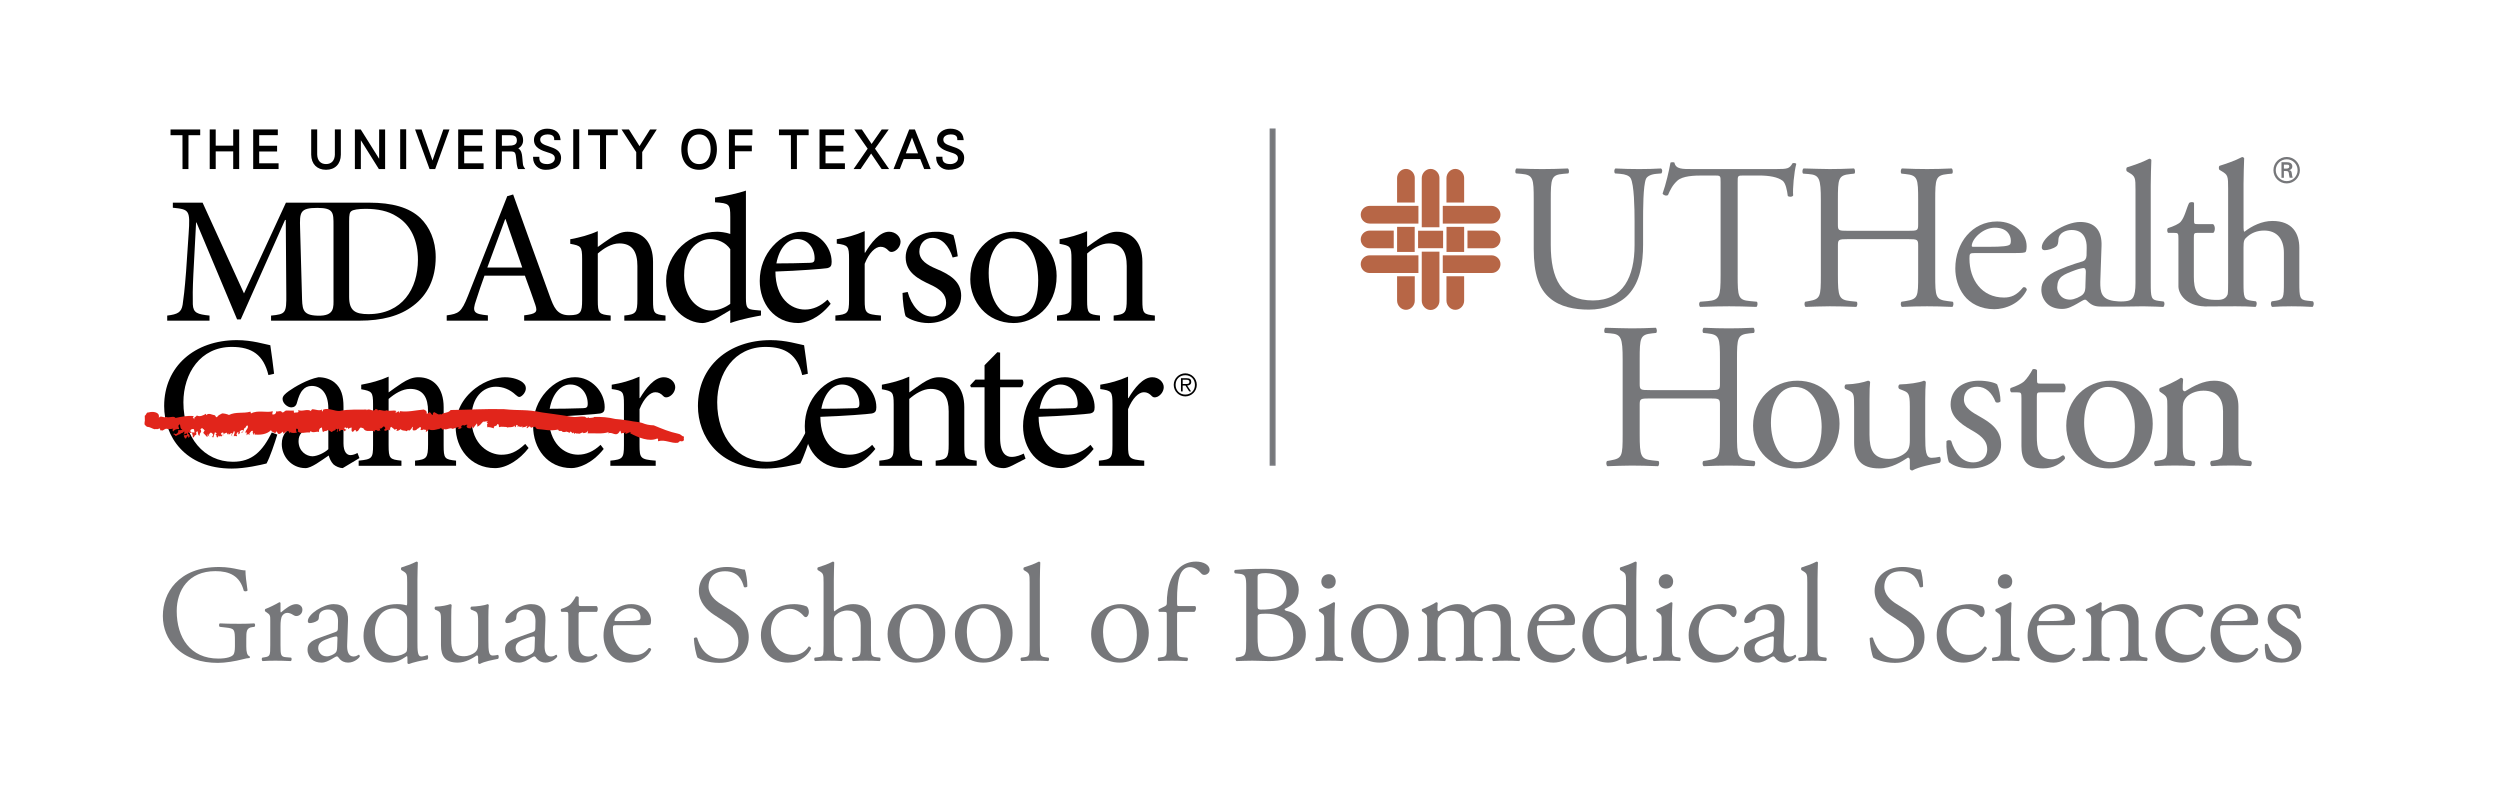 <?xml version="1.0" encoding="UTF-8"?><svg id="Logos" xmlns="http://www.w3.org/2000/svg" viewBox="0 0 1443.15 467.94"><defs><style>.cls-1,.cls-2{fill:#76777a;}.cls-2{stroke:#7a7c81;stroke-miterlimit:10;}.cls-3{fill:#b76646;}.cls-4{fill:#e1251b;}</style></defs><g><path class="cls-1" d="M142.17,373.22c0,3.2,.48,5.12,1.92,5.68,.24,.24,.24,.72-.08,.96-.96,0-2.4,.32-3.92,.72-4.24,1.12-10,2.08-14.32,2.08-9.52,0-18.24-2.64-24.4-8.88-4.8-4.8-7.36-11.12-7.36-18.16s2.24-13.68,7.2-18.96c5.36-5.6,13.28-9.36,25.36-9.36,4.56,0,8.8,.88,10.16,1.2,1.52,.32,4,.88,4.96,.72,0,2.64,.48,6.8,1.2,11.6-.24,.64-1.68,.72-2.16,.24-2.24-8.64-8.24-11.36-16.4-11.36-15.52,0-22.32,11.04-22.32,23.04,0,15.36,7.92,27.43,24,27.43,4.96,0,7.92-1.04,8.8-2.4,.4-.56,.8-2,.8-4.56v-3.2c0-6.72-.24-7.2-5.2-7.76l-3.52-.4c-.64-.32-.56-1.76,0-2,2.32,.16,6.72,.24,11.44,.24,3.12,0,5.84-.08,8.48-.24,.56,.32,.64,1.52,.08,2l-1.28,.16c-3.36,.4-3.44,2.64-3.44,6.72v4.48Z"/><path class="cls-1" d="M156.01,358.42c0-3.12,0-3.52-2.16-4.96l-.72-.48c-.32-.32-.32-1.2,.08-1.44,1.84-.64,6.08-2.72,8.08-3.92,.4,.08,.64,.24,.64,.56v4.64c0,.4,.08,.64,.24,.72,2.8-2.32,5.84-4.8,8.8-4.8,2,0,3.6,1.28,3.6,3.2,0,2.64-2.16,3.68-3.44,3.68-.8,0-1.2-.24-1.76-.56-1.2-.8-2.4-1.28-3.52-1.28-1.28,0-2.24,.72-2.88,1.6-.8,1.12-1.04,3.44-1.04,6.16v10.88c0,5.76,.16,6.72,3.2,6.96l2.88,.24c.56,.4,.4,1.76-.16,2-3.76-.16-6.08-.24-8.88-.24s-5.28,.08-7.36,.24c-.56-.24-.72-1.6-.16-2l1.52-.24c2.96-.48,3.04-1.2,3.04-6.96v-14Z"/><path class="cls-1" d="M193.69,364.82c1.2-.4,1.36-1.12,1.36-2.32l.08-3.68c.08-2.96-.88-6.96-5.84-6.96-2.24,0-4.96,1.12-5.12,3.6-.08,1.28-.16,2.24-.8,2.72-1.2,.96-3.36,1.52-4.56,1.52-.72,0-1.12-.4-1.12-1.12,0-4.16,9.04-9.84,14.88-9.84s8.56,3.36,8.32,9.36l-.48,13.92c-.16,3.68,.56,6.96,3.68,6.96,.8,0,1.52-.24,2-.48,.4-.24,.8-.56,1.04-.56,.32,0,.56,.48,.56,1.04,0,.4-2.8,3.52-6.72,3.52-1.92,0-3.84-.72-5.2-2.48-.32-.48-.8-1.12-1.28-1.12-.56,0-1.52,.72-3.12,1.6-1.76,.96-3.52,2-5.76,2s-4.24-.64-5.6-1.84c-1.52-1.36-2.48-3.36-2.48-5.6,0-3.12,1.52-4.96,6.64-6.8l9.52-3.44Zm-4.96,14.08c1.6,0,4.08-1.2,4.88-2,.96-.96,.96-2.08,1.04-3.76l.16-4.72c0-.88-.32-1.04-.8-1.04s-1.84,.32-3.28,.8c-4.72,1.6-7.04,2.8-7.04,5.92,0,1.36,.96,4.8,5.04,4.8Z"/><path class="cls-1" d="M240.96,369.7c0,6.32,.08,9.28,2.32,9.28,.88,0,2.24-.4,3.44-.8,.56,.16,.64,2.16-.08,2.56-3.36,.48-8.32,1.68-10.56,2.56-.48,0-.88-.24-.88-.64v-1.36c0-1.2,0-2.16-.16-2.48h-.32c-3.52,2.4-6.24,3.68-10.08,3.68-8.88,0-14.8-6.96-14.8-15.36,0-11.2,8.48-18.4,19.36-18.4,2.72,0,4.48,.4,5.36,.72,.4,0,.48-.48,.48-1.12v-12.08c0-4.72-.08-5.2-2.48-6.64l-.8-.48c-.4-.24-.4-1.36,0-1.6,2-.64,5.76-1.84,8.64-3.36,.32,0,.64,.16,.8,.48-.08,2.4-.24,6.4-.24,9.92v35.11Zm-5.92-12c0-1.6-.32-2.32-.88-3.12-1.2-1.68-3.6-3.36-6.72-3.36-7.28,0-11.04,6.32-11.04,13.28s4.08,14.16,11.92,14.16c2.16,0,4.88-.96,6.16-2.24,.48-.48,.56-1.68,.56-2.96v-15.76Z"/><path class="cls-1" d="M260.48,369.62c0,5.52,1.36,9.2,7.44,9.2,2.16,0,4.72-.88,6.48-2.4,1.04-.96,1.6-2.16,1.6-4.64v-13.12c0-5.2-.56-5.36-2.96-6.32l-1.04-.4c-.56-.32-.56-1.44,.08-1.76,3.2-.08,7.6-.64,9.36-1.44,.4,.08,.64,.24,.72,.56-.16,1.52-.24,4-.24,6.96v13.44c0,6.32,.24,8.72,2.48,8.72,.96,0,2-.16,3.12-.4,.48,.4,.56,2-.08,2.32-3.12,.64-7.76,1.44-10.48,2.96-.4,0-.8-.24-.96-.56v-3.28c0-.72-.24-1.12-.72-1.12-2.4,1.52-6.32,4.16-11.04,4.16-7.04,0-9.68-3.52-9.68-10v-13.36c0-5.04,0-5.76-2.4-6.8l-.96-.4c-.48-.4-.4-1.52,.16-1.76,3.68-.08,6.8-.8,8.56-1.44,.48,.08,.72,.24,.8,.56-.16,1.36-.24,3.04-.24,6.96v13.36Z"/><path class="cls-1" d="M307.67,364.82c1.2-.4,1.36-1.12,1.36-2.32l.08-3.68c.08-2.96-.88-6.96-5.84-6.96-2.24,0-4.96,1.12-5.12,3.6-.08,1.28-.16,2.24-.8,2.72-1.2,.96-3.36,1.52-4.56,1.52-.72,0-1.12-.4-1.12-1.12,0-4.16,9.04-9.84,14.88-9.84s8.56,3.36,8.32,9.36l-.48,13.92c-.16,3.68,.56,6.96,3.68,6.96,.8,0,1.52-.24,2-.48,.4-.24,.8-.56,1.04-.56,.32,0,.56,.48,.56,1.04,0,.4-2.8,3.52-6.72,3.52-1.92,0-3.84-.72-5.2-2.48-.32-.48-.8-1.12-1.28-1.12-.56,0-1.52,.72-3.12,1.6-1.76,.96-3.52,2-5.76,2s-4.24-.64-5.6-1.84c-1.52-1.36-2.48-3.36-2.48-5.6,0-3.12,1.52-4.96,6.64-6.8l9.52-3.44Zm-4.96,14.08c1.6,0,4.08-1.2,4.88-2,.96-.96,.96-2.08,1.04-3.76l.16-4.72c0-.88-.32-1.04-.8-1.04s-1.84,.32-3.28,.8c-4.72,1.6-7.04,2.8-7.04,5.92,0,1.36,.96,4.8,5.04,4.8Z"/><path class="cls-1" d="M335.43,353.22c-1.36,0-1.44,.24-1.44,1.92v14.96c0,4.64,.56,8.88,5.84,8.88,.8,0,1.52-.16,2.16-.4,.72-.24,1.76-1.12,2-1.12,.64,0,.96,.88,.8,1.36-1.44,1.68-4.32,3.68-8.4,3.68-6.88,0-8.32-3.84-8.32-8.64v-18.32c0-2.16-.08-2.32-1.68-2.32h-2.24c-.48-.32-.56-1.2-.24-1.68,2.32-.72,4.32-1.76,5.12-2.48,1.04-.96,2.56-3.12,3.36-4.72,.4-.16,1.36-.16,1.68,.4v3.6c0,1.44,.08,1.52,1.44,1.52h8.88c.96,.72,.8,2.88,.08,3.36h-9.04Z"/><path class="cls-1" d="M355.99,360.9c-2.08,0-2.16,.16-2.16,2.16,0,8.08,4.72,14.96,13.28,14.96,2.64,0,4.88-.8,7.36-3.92,.8-.24,1.36,.24,1.44,.96-2.64,5.44-8.4,7.44-12.56,7.44-5.2,0-9.28-2.24-11.6-5.28-2.4-3.12-3.36-6.88-3.36-10.4,0-9.84,6.48-18.08,16.08-18.08,6.88,0,11.36,4.72,11.36,9.52,0,1.12-.16,1.76-.32,2.08-.24,.48-1.36,.56-4.72,.56h-14.8Zm4.96-2.4c5.92,0,7.68-.32,8.32-.8,.24-.16,.48-.48,.48-1.52,0-2.24-1.52-5.04-6.16-5.04s-8.8,4.32-8.88,6.96c0,.16,0,.4,.56,.4h5.68Z"/><path class="cls-1" d="M415.18,382.65c-6.72,0-10.96-2.08-12.48-2.96-.96-1.76-2-7.44-2.16-11.2,.4-.56,1.6-.72,1.92-.24,1.2,4.08,4.48,11.92,13.76,11.92,6.72,0,10-4.4,10-9.2,0-3.52-.72-7.44-6.56-11.2l-7.6-4.96c-4-2.64-8.64-7.2-8.64-13.76,0-7.6,5.92-13.76,16.32-13.76,2.48,0,5.36,.48,7.44,1.04,1.04,.32,2.16,.48,2.8,.48,.72,1.92,1.44,6.4,1.44,9.76-.32,.48-1.6,.72-2,.24-1.04-3.84-3.2-9.04-10.88-9.04s-9.52,5.2-9.52,8.88c0,4.64,3.84,8,6.8,9.84l6.4,4c5.04,3.12,10,7.76,10,15.36,0,8.8-6.64,14.8-17.04,14.8Z"/><path class="cls-1" d="M465.73,350.1c.64,.56,1.2,1.84,1.2,3.2,0,1.44-.8,2.96-1.76,2.96-.4,0-.8-.16-1.12-.56-1.76-2.16-4.72-4.24-8-4.24-5.6,0-11.04,4.4-11.04,12.88,0,6.24,4.32,13.68,12.88,13.68,4.64,0,7.04-2.08,8.88-4.8,.64-.16,1.36,.4,1.44,1.12-2.72,5.92-8.72,8.16-13.36,8.16-4.24,0-8.16-1.36-10.96-4.08-2.8-2.72-4.64-6.64-4.64-11.84,0-8.64,6.08-17.84,19.36-17.84,1.84,0,4.96,.4,7.12,1.36Z"/><path class="cls-1" d="M475.41,336.26c0-4.72-.08-5.2-2.48-6.64l-.8-.48c-.4-.24-.4-1.36,0-1.6,2-.64,5.76-1.84,8.64-3.36,.32,0,.64,.16,.8,.48-.08,2.4-.24,6.4-.24,9.92v16.8c0,.72,.08,1.36,.32,1.52,2.88-2.24,6.72-4.16,10.8-4.16,7.6,0,10.32,4.72,10.32,10.32v13.36c0,5.76,.16,6.64,3.04,6.96l2.16,.24c.56,.4,.4,1.76-.16,2-2.88-.16-5.2-.24-8-.24s-5.28,.08-7.44,.24c-.56-.24-.72-1.6-.16-2l1.6-.24c2.96-.48,3.04-1.2,3.04-6.96v-11.44c0-5.12-2.48-8.56-7.6-8.56-2.72,0-4.8,.96-6.24,2.16-1.44,1.2-1.68,1.6-1.68,4.4v13.44c0,5.76,.16,6.56,3.04,6.96l1.68,.24c.56,.32,.4,1.76-.16,2-2.4-.16-4.72-.24-7.52-.24s-5.28,.08-7.84,.24c-.56-.24-.72-1.6-.16-2l2-.24c2.96-.32,3.04-1.2,3.04-6.96v-36.15Z"/><path class="cls-1" d="M545.65,365.3c0,10-6.88,17.2-16.88,17.2-9.2,0-16.4-6.48-16.4-16.48s7.6-17.28,17.04-17.28,16.24,6.72,16.24,16.56Zm-17.2-14.16c-5.28,0-9.2,5.04-9.2,13.84,0,7.28,3.28,15.12,10.32,15.12s9.2-7.36,9.2-13.52c0-6.8-2.72-15.44-10.32-15.44Z"/><path class="cls-1" d="M584.52,365.3c0,10-6.88,17.2-16.88,17.2-9.2,0-16.4-6.48-16.4-16.48s7.6-17.28,17.04-17.28,16.24,6.72,16.24,16.56Zm-17.2-14.16c-5.28,0-9.2,5.04-9.2,13.84,0,7.28,3.28,15.12,10.32,15.12s9.2-7.36,9.2-13.52c0-6.8-2.72-15.44-10.32-15.44Z"/><path class="cls-1" d="M600.28,372.42c0,5.76,.16,6.56,3.04,6.96l1.92,.24c.56,.4,.4,1.76-.16,2-2.64-.16-4.96-.24-7.76-.24s-5.28,.08-7.68,.24c-.56-.24-.72-1.6-.16-2l1.84-.24c2.96-.4,3.04-1.2,3.04-6.96v-36.15c0-4.72-.08-5.2-2.48-6.64l-.8-.48c-.4-.24-.4-1.36,0-1.6,2-.64,5.76-1.84,8.64-3.36,.32,0,.64,.16,.8,.48-.08,2.4-.24,6.4-.24,9.92v37.83Z"/><path class="cls-1" d="M663.15,365.3c0,10-6.88,17.2-16.88,17.2-9.2,0-16.4-6.48-16.4-16.48s7.6-17.28,17.04-17.28,16.24,6.72,16.24,16.56Zm-17.2-14.16c-5.28,0-9.2,5.04-9.2,13.84,0,7.28,3.28,15.12,10.32,15.12s9.2-7.36,9.2-13.52c0-6.8-2.72-15.44-10.32-15.44Z"/><path class="cls-1" d="M680.83,353.22c-1.36,0-1.36,.16-1.36,2.32v16.88c0,5.76,.16,6.72,3.04,6.96l2.88,.24c.56,.4,.4,1.76-.16,2-3.6-.16-5.92-.24-8.72-.24s-5.28,.08-7.68,.24c-.56-.24-.72-1.6-.16-2l1.84-.24c2.96-.4,3.04-1.2,3.04-6.96v-16.88c0-2.16,0-2.32-1.6-2.32h-2.8c-.48-.32-.56-1.04-.24-1.52l3.44-1.68c.64-.32,1.2-.8,1.2-1.6,0-4.64,.56-9.6,2.48-14.08,2-4.56,6.48-10.16,14.4-10.16,4.24,0,7.84,1.92,7.84,4.8,0,1.6-1.52,2.88-3.04,2.88-.88,0-1.36-.32-1.92-.96-1.52-1.76-3.76-3.52-6.4-3.52-2.48,0-4.48,1.52-5.68,4.4-1.44,3.68-1.76,9.52-1.76,13.52v2.32c0,2.16,0,2.24,1.36,2.24h9.12c.88,.8,.32,3.04-.56,3.36h-8.56Z"/><path class="cls-1" d="M719.39,338.98c0-5.92-.32-7.44-3.92-7.76l-2.56-.24c-.64-.48-.56-1.68,.08-2,4.32-.4,9.76-.64,17.2-.64,5.04,0,9.84,.4,13.44,2.24,3.44,1.68,6.08,4.88,6.08,10,0,5.76-3.36,8.72-8.16,10.96,0,.8,.64,1.04,1.52,1.2,4.32,.8,10.72,4.8,10.72,13.36,0,9.28-6.88,15.52-21.28,15.52-2.32,0-6.24-.24-9.6-.24s-6.24,.16-9.2,.24c-.48-.24-.64-1.52-.16-2l1.44-.24c4.24-.72,4.4-1.6,4.4-10v-30.39Zm6.56,10.64c0,2.24,.08,2.4,4.16,2.24,8.16-.32,12.56-2.72,12.56-10.24s-5.84-10.8-11.92-10.8c-1.76,0-2.96,.16-3.68,.48-.8,.24-1.12,.64-1.12,2.08v16.24Zm0,18.56c0,2.88,.16,6.96,1.68,8.72,1.52,1.84,3.92,2.24,6.32,2.24,7.12,0,12.56-3.2,12.56-11.2,0-6.32-3.2-13.68-15.92-13.68-4.32,0-4.64,.48-4.64,2.08v11.84Z"/><path class="cls-1" d="M764.42,358.42c0-3.12,0-3.52-2.16-4.96l-.72-.48c-.32-.32-.32-1.2,.08-1.44,1.84-.64,6.4-2.72,8.24-3.92,.4,0,.72,.16,.8,.48-.16,2.8-.32,6.64-.32,9.92v14.4c0,5.76,.16,6.56,3.04,6.96l1.68,.24c.56,.4,.4,1.76-.16,2-2.4-.16-4.72-.24-7.52-.24s-5.28,.08-7.52,.24c-.56-.24-.72-1.6-.16-2l1.68-.24c2.96-.4,3.04-1.2,3.04-6.96v-14Zm6.64-22.8c0,2.88-2,4.16-4.24,4.16-2.48,0-4.08-1.84-4.08-4,0-2.64,1.92-4.32,4.32-4.32s4,1.92,4,4.16Z"/><path class="cls-1" d="M813.22,365.3c0,10-6.88,17.2-16.88,17.2-9.2,0-16.4-6.48-16.4-16.48s7.6-17.28,17.04-17.28,16.24,6.72,16.24,16.56Zm-17.2-14.16c-5.28,0-9.2,5.04-9.2,13.84,0,7.28,3.28,15.12,10.32,15.12s9.2-7.36,9.2-13.52c0-6.8-2.72-15.44-10.32-15.44Z"/><path class="cls-1" d="M866.25,360.82c0-5.44-2.4-8.24-7.44-8.24-3.04,0-5.52,1.36-6.64,2.8-.96,1.2-1.2,2-1.2,4.8v12.24c0,5.76,.16,6.56,3.04,6.96l1.68,.24c.56,.4,.4,1.76-.16,2-2.4-.16-4.72-.24-7.52-.24s-5.04,.08-7.28,.24c-.56-.24-.72-1.6-.16-2l1.44-.24c2.96-.48,3.04-1.2,3.04-6.96v-11.6c0-5.36-2.4-8.24-7.36-8.24-3.28,0-5.52,1.44-6.72,2.88-.8,.96-1.2,2-1.2,4.56v12.4c0,5.76,.16,6.48,3.04,6.96l1.44,.24c.56,.4,.4,1.76-.16,2-2.16-.16-4.48-.24-7.28-.24s-5.28,.08-7.76,.24c-.56-.24-.72-1.6-.16-2l1.92-.24c2.96-.4,3.04-1.2,3.04-6.96v-14c0-3.12,0-3.52-2.16-4.96l-.72-.48c-.32-.32-.32-1.2,.08-1.44,1.84-.64,6.4-2.72,8-3.92,.32,0,.72,.16,.88,.56-.16,1.84-.16,3.04-.16,3.76,0,.48,.32,.88,.88,.88,3.04-2.16,6.8-4.08,10.64-4.08s6.24,1.44,8.48,4.72c.72,.16,1.28-.16,2-.64,3.2-2.24,7.12-4.08,10.88-4.08,6.4,0,9.52,4.4,9.52,9.92v13.76c0,5.76,.16,6.56,3.04,6.96l1.92,.24c.56,.4,.4,1.76-.16,2-2.64-.16-4.96-.24-7.76-.24s-5.04,.08-7.28,.24c-.56-.24-.72-1.6-.16-2l1.44-.24c2.96-.48,3.04-1.2,3.04-6.96v-11.6Z"/><path class="cls-1" d="M889.37,360.9c-2.08,0-2.16,.16-2.16,2.16,0,8.08,4.72,14.96,13.28,14.96,2.64,0,4.88-.8,7.36-3.92,.8-.24,1.36,.24,1.44,.96-2.64,5.44-8.4,7.44-12.56,7.44-5.2,0-9.28-2.24-11.6-5.28-2.4-3.12-3.36-6.88-3.36-10.4,0-9.84,6.48-18.08,16.08-18.08,6.88,0,11.36,4.72,11.36,9.52,0,1.12-.16,1.76-.32,2.08-.24,.48-1.36,.56-4.72,.56h-14.8Zm4.96-2.4c5.92,0,7.68-.32,8.32-.8,.24-.16,.48-.48,.48-1.52,0-2.24-1.52-5.04-6.16-5.04s-8.8,4.32-8.88,6.96c0,.16,0,.4,.56,.4h5.68Z"/><path class="cls-1" d="M944.56,369.7c0,6.32,.08,9.28,2.32,9.28,.88,0,2.24-.4,3.44-.8,.56,.16,.64,2.16-.08,2.56-3.36,.48-8.32,1.68-10.56,2.56-.48,0-.88-.24-.88-.64v-1.36c0-1.2,0-2.16-.16-2.48h-.32c-3.52,2.4-6.24,3.68-10.08,3.68-8.88,0-14.8-6.96-14.8-15.36,0-11.2,8.48-18.4,19.36-18.4,2.72,0,4.48,.4,5.36,.72,.4,0,.48-.48,.48-1.12v-12.08c0-4.72-.08-5.2-2.48-6.64l-.8-.48c-.4-.24-.4-1.36,0-1.6,2-.64,5.76-1.84,8.64-3.36,.32,0,.64,.16,.8,.48-.08,2.4-.24,6.4-.24,9.92v35.11Zm-5.92-12c0-1.6-.32-2.32-.88-3.12-1.2-1.68-3.6-3.36-6.72-3.36-7.28,0-11.04,6.32-11.04,13.28s4.08,14.16,11.92,14.16c2.16,0,4.88-.96,6.16-2.24,.48-.48,.56-1.68,.56-2.96v-15.76Z"/><path class="cls-1" d="M959.2,358.42c0-3.12,0-3.52-2.16-4.96l-.72-.48c-.32-.32-.32-1.2,.08-1.44,1.84-.64,6.4-2.72,8.24-3.92,.4,0,.72,.16,.8,.48-.16,2.8-.32,6.64-.32,9.92v14.4c0,5.76,.16,6.56,3.04,6.96l1.68,.24c.56,.4,.4,1.76-.16,2-2.4-.16-4.72-.24-7.52-.24s-5.28,.08-7.52,.24c-.56-.24-.72-1.6-.16-2l1.68-.24c2.96-.4,3.04-1.2,3.04-6.96v-14Zm6.64-22.8c0,2.88-2,4.16-4.24,4.16-2.48,0-4.08-1.84-4.08-4,0-2.64,1.92-4.32,4.32-4.32s4,1.92,4,4.16Z"/><path class="cls-1" d="M1001.27,350.1c.64,.56,1.2,1.84,1.2,3.2,0,1.44-.8,2.96-1.76,2.96-.4,0-.8-.16-1.12-.56-1.76-2.16-4.72-4.24-8-4.24-5.6,0-11.04,4.4-11.04,12.88,0,6.24,4.32,13.68,12.88,13.68,4.64,0,7.04-2.08,8.88-4.8,.64-.16,1.36,.4,1.44,1.12-2.72,5.92-8.72,8.16-13.36,8.16-4.24,0-8.16-1.36-10.96-4.08-2.8-2.72-4.64-6.64-4.64-11.84,0-8.64,6.08-17.84,19.36-17.84,1.84,0,4.96,.4,7.12,1.36Z"/><path class="cls-1" d="M1022.87,364.82c1.2-.4,1.36-1.12,1.36-2.32l.08-3.68c.08-2.96-.88-6.96-5.84-6.96-2.24,0-4.96,1.12-5.12,3.6-.08,1.28-.16,2.24-.8,2.72-1.2,.96-3.36,1.52-4.56,1.52-.72,0-1.12-.4-1.12-1.12,0-4.16,9.04-9.84,14.88-9.84s8.56,3.36,8.32,9.36l-.48,13.92c-.16,3.68,.56,6.96,3.68,6.96,.8,0,1.52-.24,2-.48,.4-.24,.8-.56,1.04-.56,.32,0,.56,.48,.56,1.04,0,.4-2.8,3.52-6.72,3.52-1.92,0-3.84-.72-5.2-2.48-.32-.48-.8-1.12-1.28-1.12-.56,0-1.52,.72-3.12,1.6-1.76,.96-3.52,2-5.76,2s-4.24-.64-5.6-1.84c-1.52-1.36-2.48-3.36-2.48-5.6,0-3.12,1.52-4.96,6.64-6.8l9.52-3.44Zm-4.96,14.08c1.6,0,4.08-1.2,4.88-2,.96-.96,.96-2.08,1.04-3.76l.16-4.72c0-.88-.32-1.04-.8-1.04s-1.84,.32-3.28,.8c-4.72,1.6-7.04,2.8-7.04,5.92,0,1.36,.96,4.8,5.04,4.8Z"/><path class="cls-1" d="M1049.19,372.42c0,5.76,.16,6.56,3.04,6.96l1.92,.24c.56,.4,.4,1.76-.16,2-2.64-.16-4.96-.24-7.76-.24s-5.28,.08-7.68,.24c-.56-.24-.72-1.6-.16-2l1.84-.24c2.96-.4,3.04-1.2,3.04-6.96v-36.15c0-4.72-.08-5.2-2.48-6.64l-.8-.48c-.4-.24-.4-1.36,0-1.6,2-.64,5.76-1.84,8.64-3.36,.32,0,.64,.16,.8,.48-.08,2.4-.24,6.4-.24,9.92v37.83Z"/><path class="cls-1" d="M1093.9,382.65c-6.72,0-10.96-2.08-12.48-2.96-.96-1.76-2-7.44-2.16-11.2,.4-.56,1.6-.72,1.92-.24,1.2,4.08,4.48,11.92,13.76,11.92,6.72,0,10-4.4,10-9.2,0-3.52-.72-7.44-6.56-11.2l-7.6-4.96c-4-2.64-8.64-7.2-8.64-13.76,0-7.6,5.92-13.76,16.32-13.76,2.48,0,5.36,.48,7.44,1.04,1.04,.32,2.16,.48,2.8,.48,.72,1.92,1.44,6.4,1.44,9.76-.32,.48-1.6,.72-2,.24-1.04-3.84-3.2-9.04-10.88-9.04s-9.52,5.2-9.52,8.88c0,4.64,3.84,8,6.8,9.84l6.4,4c5.04,3.12,10,7.76,10,15.36,0,8.8-6.64,14.8-17.04,14.8Z"/><path class="cls-1" d="M1144.46,350.1c.64,.56,1.2,1.84,1.2,3.2,0,1.44-.8,2.96-1.76,2.96-.4,0-.8-.16-1.12-.56-1.76-2.16-4.72-4.24-8-4.24-5.6,0-11.04,4.4-11.04,12.88,0,6.24,4.32,13.68,12.88,13.68,4.64,0,7.04-2.08,8.88-4.8,.64-.16,1.36,.4,1.44,1.12-2.72,5.92-8.72,8.16-13.36,8.16-4.24,0-8.16-1.36-10.96-4.08-2.8-2.72-4.64-6.64-4.64-11.84,0-8.64,6.08-17.84,19.36-17.84,1.84,0,4.96,.4,7.12,1.36Z"/><path class="cls-1" d="M1154.94,358.42c0-3.12,0-3.52-2.16-4.96l-.72-.48c-.32-.32-.32-1.2,.08-1.44,1.84-.64,6.4-2.72,8.24-3.92,.4,0,.72,.16,.8,.48-.16,2.8-.32,6.64-.32,9.92v14.4c0,5.76,.16,6.56,3.04,6.96l1.68,.24c.56,.4,.4,1.76-.16,2-2.4-.16-4.72-.24-7.52-.24s-5.28,.08-7.52,.24c-.56-.24-.72-1.6-.16-2l1.68-.24c2.96-.4,3.04-1.2,3.04-6.96v-14Zm6.64-22.8c0,2.88-2,4.16-4.24,4.16-2.48,0-4.08-1.84-4.08-4,0-2.64,1.92-4.32,4.32-4.32s4,1.92,4,4.16Z"/><path class="cls-1" d="M1178.05,360.9c-2.08,0-2.16,.16-2.16,2.16,0,8.08,4.72,14.96,13.28,14.96,2.64,0,4.88-.8,7.36-3.92,.8-.24,1.36,.24,1.44,.96-2.64,5.44-8.4,7.44-12.56,7.44-5.2,0-9.28-2.24-11.6-5.28-2.4-3.12-3.36-6.88-3.36-10.4,0-9.84,6.48-18.08,16.08-18.08,6.88,0,11.36,4.72,11.36,9.52,0,1.12-.16,1.76-.32,2.08-.24,.48-1.36,.56-4.72,.56h-14.8Zm4.96-2.4c5.92,0,7.68-.32,8.32-.8,.24-.16,.48-.48,.48-1.52,0-2.24-1.52-5.04-6.16-5.04s-8.8,4.32-8.88,6.96c0,.16,0,.4,.56,.4h5.68Z"/><path class="cls-1" d="M1207.17,358.42c0-3.12,0-3.52-2.16-4.96l-.72-.48c-.32-.32-.32-1.2,.08-1.44,1.84-.64,6.4-2.72,8-3.92,.32,0,.72,.16,.88,.56-.16,1.84-.16,3.04-.16,3.76,0,.48,.32,.88,.88,.88,3.36-2.08,7.12-4.08,11.2-4.08,6.64,0,9.36,4.56,9.36,9.92v13.76c0,5.76,.16,6.56,3.04,6.96l1.76,.24c.56,.4,.4,1.76-.16,2-2.4-.16-4.72-.24-7.52-.24s-5.28,.08-7.44,.24c-.56-.24-.72-1.6-.16-2l1.52-.24c2.96-.48,3.04-1.2,3.04-6.96v-11.92c0-4.56-2.08-7.92-7.52-7.92-3.04,0-5.68,1.28-6.8,2.8-1.04,1.36-1.2,2.48-1.2,4.8v12.24c0,5.76,.16,6.48,3.04,6.96l1.44,.24c.56,.4,.4,1.76-.16,2-2.16-.16-4.48-.24-7.28-.24s-5.28,.08-7.52,.24c-.56-.24-.72-1.6-.16-2l1.68-.24c2.96-.4,3.04-1.2,3.04-6.96v-14Z"/><path class="cls-1" d="M1270.68,350.1c.64,.56,1.2,1.84,1.2,3.2,0,1.44-.8,2.96-1.76,2.96-.4,0-.8-.16-1.12-.56-1.76-2.16-4.72-4.24-8-4.24-5.6,0-11.04,4.4-11.04,12.88,0,6.24,4.32,13.68,12.88,13.68,4.64,0,7.04-2.08,8.88-4.8,.64-.16,1.36,.4,1.44,1.12-2.72,5.92-8.72,8.16-13.36,8.16-4.24,0-8.16-1.36-10.96-4.08-2.8-2.72-4.64-6.64-4.64-11.84,0-8.64,6.08-17.84,19.36-17.84,1.84,0,4.96,.4,7.12,1.36Z"/><path class="cls-1" d="M1283.72,360.9c-2.08,0-2.16,.16-2.16,2.16,0,8.08,4.72,14.96,13.28,14.96,2.64,0,4.88-.8,7.36-3.92,.8-.24,1.36,.24,1.44,.96-2.64,5.44-8.4,7.44-12.56,7.44-5.2,0-9.28-2.24-11.6-5.28-2.4-3.12-3.36-6.88-3.36-10.4,0-9.84,6.48-18.08,16.08-18.08,6.88,0,11.36,4.72,11.36,9.52,0,1.12-.16,1.76-.32,2.08-.24,.48-1.36,.56-4.72,.56h-14.8Zm4.96-2.4c5.92,0,7.68-.32,8.32-.8,.24-.16,.48-.48,.48-1.52,0-2.24-1.52-5.04-6.16-5.04s-8.8,4.32-8.88,6.96c0,.16,0,.4,.56,.4h5.68Z"/><path class="cls-1" d="M1326.92,350.18c.72,1.76,1.28,4.32,1.28,6.48-.32,.56-1.52,.72-1.92,.24-1.36-3.52-3.76-5.84-7.04-5.84s-5.12,2-5.12,4.88c0,3.28,3.36,5.04,6.16,6.64,4.24,2.4,8.16,5.12,8.16,10.8,0,6.08-5.6,9.12-11.52,9.12-3.76,0-6.56-.8-8.56-2.4-.64-1.52-1.12-5.44-.96-8.08,.4-.48,1.44-.56,1.84-.08,1.36,4.4,3.92,8.24,8.48,8.24,2.88,0,5.36-1.68,5.36-5.12,0-3.68-3.2-5.68-6.16-7.36-4.64-2.64-7.92-5.44-7.92-9.84,0-5.84,4.8-9.12,10.88-9.12,3.36,0,6.32,.8,7.04,1.44Z"/></g><rect class="cls-2" x="733.41" y="74.67" width="2.43" height="193.67"/><g><path d="M183.35,182.23c9.99,.29,9.17-4.92,9.17-10.11v-42.02c0-7.23,.13-10.09-9.3-10.09-10.17,0-10.26,2.57-9.99,11.77l1.05,37.93c.24,8.46-.19,12.25,9.07,12.52Zm-26.88,2.88v-2.93c8.49-.84,8.91-1.36,8.8-12.47l-.31-42.75h-.42l-25.57,57.42h-2.1l-23.47-55.96h-.21l-1.57,29.86c-.42,8.59-.42,13.2-.32,17.39,.21,5.03,2.73,5.76,9.64,6.5v2.93h-24.42v-2.93c6.08-.73,8.18-1.89,8.91-6.29,.53-3.67,1.15-8.28,1.99-19.18l1.47-21.79c.94-13.62,.42-14.04-9.12-14.99v-2.93h17.18l23.89,52.39,24.21-52.39h48c13.31,0,23.16,2.72,29.66,8.91,5.14,5.03,8.8,12.68,8.8,22.53,0,12.58-4.82,21.9-12.89,27.98-7.86,6.08-18.23,8.7-31.12,8.7h-51.04Zm45.07-13.73c0,7.96,3.46,9.96,11.11,9.96,19.6,0,28.61-14.67,28.61-31.44,0-10.79-3.98-20.12-12.37-25.04-4.72-3.04-10.79-4.3-17.81-4.3-4.4,0-7.13,.52-8.18,1.26-1.05,.73-1.36,1.89-1.36,5.97v43.59Z"/><g><path d="M291.83,126.49h-.22c-3.51,9.42-7.01,18.95-10.3,27.94h20.16l-9.64-27.94Zm36.72,55.47c6.73,0,7.49-1.66,7.49-8.75v-23.67c0-7.31-.69-7.66-6.86-8.8v-2.63c5.49-1.03,10.86-2.4,15.89-4.69v9.15c2.29-1.71,4.8-3.43,7.66-5.37,3.2-2.06,6.17-3.43,9.49-3.43,9.03,0,14.75,6.29,14.75,17.38v22.06c0,7.78,.57,8.23,7.2,8.92v2.97h-23.78v-2.97c6.75-.68,7.55-1.6,7.55-9.49v-19.1c0-7.89-2.74-13.03-10.4-13.03-4.58,0-9.03,2.86-12.46,5.83v26.87c0,7.78,.69,8.23,7.43,8.92v2.97h-49.93v-3.07c6.9-.87,7.89-1.75,6.46-6.02-1.43-4.27-3.61-10.19-6.03-16.87h-23.34c-1.75,4.93-3.4,9.53-4.82,14.13-2.41,6.9-1.43,8,6.79,8.77v3.07h-23.77v-3.07c6.9-.98,8.44-1.64,12.27-11.28l22.68-57.52,3.4-.99c6.79,18.84,14.13,39.66,21.15,58.73,2.26,6.07,3.96,10.99,11.19,10.99Z"/><path d="M439.27,182.13c-2.52,.46-11.09,1.94-17.72,4.35v-7.43l-6.97,4.12c-4.46,2.63-7.55,3.32-8.92,3.32-9.15,0-21.14-8.35-21.14-24.35s13.93-28.36,29.49-28.36c1.6,0,4.92,.34,7.55,1.26v-9.8c0-7.54-.57-7.89-8.8-8.46v-2.74c5.94-.8,13.6-2.52,17.83-4v61.93c0,5.95,.8,6.52,5.03,6.98l3.66,.34v2.86Zm-17.72-38.3c-2.75-4-7.44-5.83-11.78-5.83-5.26,0-14.87,4.46-14.87,21.04,0,13.61,8.35,20.24,15.67,20.24,4.12,0,8.23-1.83,10.98-3.89v-31.56Z"/><path d="M479.5,175.39c-7.2,9.03-15.09,11.09-18.64,11.09-14.06,0-22.29-11.43-22.29-24.35,0-7.89,2.86-14.86,7.54-20.01,4.69-5.26,10.86-8.35,16.7-8.35h.12c9.49,0,17.15,8.46,17.15,17.38,0,2.29-.57,3.2-2.63,3.66-1.94,.34-16.23,1.49-29.84,1.94,.11,15.55,9.03,21.95,17.04,21.95,4.57,0,8.92-1.83,13.03-5.72l1.83,2.4Zm-19.43-37.39c-5.15,0-10.18,4.8-11.89,14.06,6.4,0,12.69-.12,19.32-.34,2.06,0,2.74-.69,2.74-2.29,.12-5.94-3.77-11.43-10.06-11.43h-.11Z"/><path d="M499.39,145.89c3.43-5.72,8.35-12.12,13.83-12.12,3.89,0,6.63,2.97,6.63,5.72,0,2.29-1.49,4.57-3.66,5.6-1.37,.57-2.4,.45-3.09-.23-1.6-1.71-2.97-2.4-4.8-2.4-2.98,0-6.64,3.43-9.15,9.83v20.92c0,7.55,.57,8.23,9.38,8.92v2.97h-26.3v-2.97c7.09-.68,7.89-1.37,7.89-8.92v-23.67c0-7.55-.57-8-7.09-8.92v-2.52c5.6-.91,10.63-2.29,16.12-4.69v12.46h.23Z"/><path d="M549.92,148.64c-2.17-6.75-6.17-11.32-11.78-11.32-4.34,0-7.43,3.43-7.43,7.89,0,5.03,4.58,7.78,9.72,9.95,8.58,3.54,14.41,7.66,14.41,15.55,0,10.41-9.72,15.78-18.87,15.78-5.83,0-11.09-2.17-13.15-3.89-.8-1.6-1.83-9.38-1.83-13.49l2.97-.57c2.06,7.55,7.2,14.18,14.06,14.18,4.23,0,8.12-3.2,8.12-8s-3.31-7.78-9.03-10.4c-6.86-3.2-14.29-6.97-14.29-15.78,0-8,6.86-14.75,17.38-14.75,4.68-.11,7.77,1.03,10.17,1.94,.91,2.63,2.18,9.38,2.52,12.23l-2.98,.69Z"/><path d="M585.25,133.77c14.07,0,24.7,11.32,24.7,25.5,0,18.41-13.49,27.21-24.81,27.21-15.67,0-25.04-12.58-25.04-25.27,0-18.87,14.64-27.44,25.04-27.44h.11Zm-1.37,3.77c-6.98,0-13.15,7.09-13.15,20.01,0,14.41,6.29,25.15,15.66,25.15,7.09,0,12.92-5.26,12.92-20.92,0-13.38-5.37-24.24-15.32-24.24h-.12Z"/><path d="M642.87,185.11v-2.97c6.75-.68,7.55-1.6,7.55-9.49v-19.1c0-7.89-2.75-13.03-10.41-13.03-4.57,0-9.03,2.86-12.46,5.83v26.87c0,7.78,.68,8.23,7.43,8.92v2.97h-24.81v-2.97c7.78-.8,8.35-1.37,8.35-8.92v-23.67c0-7.31-.69-7.66-6.86-8.8v-2.63c5.49-1.03,10.86-2.4,15.89-4.69v9.15c2.29-1.71,4.8-3.43,7.66-5.37,3.2-2.06,6.18-3.43,9.49-3.43,9.03,0,14.75,6.29,14.75,17.38v22.06c0,7.78,.57,8.23,7.2,8.92v2.97h-23.78Z"/></g><g><path d="M160.08,250.86c-1.53,5.02-4.25,13.09-6.22,16.69-3.05,.76-12.21,2.94-20.06,2.94-27.15,0-39.04-18.76-39.04-36.09,0-22.9,17.67-38.06,41.98-38.06,8.83,0,16.25,2.4,19.3,2.95,.87,6.22,1.53,10.58,2.18,16.46l-3.27,.76c-2.83-11.56-9.38-16.25-21.16-16.25-18.21,0-27.92,15.38-27.92,31.95,0,20.39,12,34.35,28.57,34.35,11.12,0,17.01-5.99,22.46-16.9l3.16,1.2Z"/><path d="M197.83,270.22c-1.71,0-4.1-1.02-5.35-2.16-1.48-1.6-2.16-3.19-2.73-5.12-4.55,3.07-10.01,7.29-13.43,7.29-8.08,0-13.66-6.72-13.66-13.89,0-5.57,2.96-9.1,9.22-11.26,6.83-2.27,15.14-5.35,17.64-7.39v-2.05c0-8.19-3.87-12.86-9.56-12.86-2.28,0-3.98,.91-5.12,2.27-1.48,1.48-2.5,3.98-3.41,7.39-.46,1.94-1.71,2.73-3.3,2.73-2.05,0-5.01-2.27-5.01-4.9,0-1.7,1.48-2.96,3.64-4.55,3.19-2.27,10.58-6.71,17.07-7.96,3.41,0,6.83,1.02,9.33,3.07,3.98,3.3,5.12,7.97,5.12,13.89v21.17c0,5.12,2.05,6.83,3.98,6.83,1.37,0,2.96-.57,4.09-1.25l1.14,2.96-9.67,5.8Zm-8.31-28.68c-2.39,1.25-7.85,3.64-10.24,4.78-4.44,2.05-6.94,4.21-6.94,8.31,0,5.92,4.55,8.77,8.08,8.77,2.96-.12,6.94-2.05,9.11-4.1v-17.75Z"/><path d="M239.59,268.86v-2.96c6.71-.68,7.51-1.59,7.51-9.44v-19c0-7.86-2.73-12.97-10.36-12.97-4.55,0-8.99,2.84-12.41,5.8v26.74c0,7.74,.68,8.19,7.4,8.88v2.96h-24.69v-2.96c7.74-.79,8.31-1.36,8.31-8.88v-23.56c0-7.29-.68-7.63-6.83-8.77v-2.62c5.46-1.03,10.81-2.39,15.82-4.67v9.11c2.28-1.71,4.78-3.42,7.63-5.35,3.19-2.05,6.15-3.41,9.45-3.41,8.99,0,14.68,6.26,14.68,17.3v21.96c0,7.74,.57,8.19,7.17,8.88v2.96h-23.67Z"/><path d="M305.14,258.62c-5.01,6.59-12.63,11.61-19.35,11.61-14.34,0-22.76-11.61-22.76-23.79,0-8.76,3.75-16.39,11.38-22.3,5.92-4.55,12.75-6.37,17.07-6.37h.12c4.55,0,8.31,1.48,10.13,2.96,1.48,1.25,1.82,2.28,1.82,3.53,0,2.39-2.5,4.89-3.75,4.89-.57,0-1.14-.34-2.16-1.25-3.41-3.19-7.4-4.66-11.38-4.66-7.51,0-14.11,6.26-14.11,18.21,0,15.82,10.81,21.05,17.18,21.05,4.9,0,8.65-1.37,13.88-6.26l1.94,2.39Z"/><path d="M348.49,259.18c-7.17,9-15.02,11.04-18.55,11.04-14,0-22.19-11.38-22.19-24.24,0-7.85,2.85-14.79,7.51-19.92,4.67-5.23,10.81-8.31,16.62-8.31h.11c9.44,0,17.07,8.42,17.07,17.3,0,2.27-.57,3.19-2.61,3.64-1.94,.34-16.16,1.48-29.7,1.93,.11,15.48,8.99,21.85,16.96,21.85,4.55,0,8.88-1.82,12.97-5.69l1.82,2.38Zm-19.35-37.21c-5.12,0-10.13,4.78-11.83,14,6.37,0,12.63-.11,19.23-.34,2.05,0,2.73-.68,2.73-2.28,.12-5.92-3.75-11.38-10.02-11.38h-.11Z"/><path d="M369.42,229.82c3.41-5.69,8.31-12.06,13.77-12.06,3.86,0,6.59,2.96,6.59,5.69,0,2.27-1.48,4.55-3.64,5.58-1.36,.57-2.39,.45-3.07-.22-1.59-1.71-2.95-2.39-4.78-2.39-2.96,0-6.6,3.41-9.11,9.78v20.83c0,7.51,.57,8.19,9.33,8.88v2.96h-26.18v-2.96c7.05-.68,7.85-1.36,7.85-8.88v-23.56c0-7.51-.57-7.97-7.06-8.88v-2.51c5.58-.91,10.58-2.28,16.04-4.67v12.41h.23Z"/></g><g><path d="M468.21,250.86c-1.53,5.02-4.25,13.09-6.22,16.69-3.05,.76-12.21,2.94-20.06,2.94-27.15,0-39.04-18.76-39.04-36.09,0-22.9,17.67-38.06,41.98-38.06,8.83,0,16.25,2.4,19.3,2.95,.87,6.22,1.52,10.58,2.18,16.46l-3.27,.76c-2.83-11.56-9.38-16.25-21.15-16.25-18.21,0-27.92,15.38-27.92,31.95,0,20.39,12,34.35,28.57,34.35,11.12,0,17.01-5.99,22.46-16.9l3.17,1.2Z"/><path d="M505.3,259.18c-7.16,9-15.02,11.04-18.54,11.04-14,0-22.19-11.38-22.19-24.24,0-7.85,2.84-14.79,7.51-19.92,4.66-5.23,10.81-8.31,16.61-8.31h.12c9.44,0,17.07,8.42,17.07,17.3,0,2.27-.57,3.19-2.62,3.64-1.94,.34-16.16,1.48-29.7,1.93,.11,15.48,8.99,21.85,16.95,21.85,4.55,0,8.88-1.82,12.98-5.69l1.81,2.38Zm-19.34-37.21c-5.12,0-10.13,4.78-11.83,14,6.37,0,12.63-.11,19.22-.34,2.05,0,2.74-.68,2.74-2.28,.11-5.92-3.76-11.38-10.02-11.38h-.11Z"/><path d="M540.13,268.86v-2.96c6.71-.68,7.51-1.59,7.51-9.44v-19c0-7.86-2.73-12.97-10.36-12.97-4.55,0-8.99,2.84-12.4,5.8v26.74c0,7.74,.68,8.19,7.4,8.88v2.96h-24.7v-2.96c7.74-.79,8.31-1.36,8.31-8.88v-23.56c0-7.29-.68-7.63-6.82-8.77v-2.62c5.46-1.03,10.81-2.39,15.82-4.67v9.11c2.27-1.71,4.78-3.42,7.62-5.35,3.19-2.05,6.15-3.41,9.45-3.41,8.99,0,14.68,6.26,14.68,17.3v21.96c0,7.74,.57,8.19,7.17,8.88v2.96h-23.67Z"/><path d="M584.27,268.75c-1.94,1.02-3.75,1.48-4.78,1.48-7.17,0-11.15-4.55-11.15-13.54v-33.12h-7.85l-.45-1.14,3.07-3.3h5.23v-8.31l7.4-7.51,1.59,.23v15.59h12.86c1.02,1.14,.68,3.64-.68,4.44h-12.18v29.25c0,9.22,3.75,10.93,6.6,10.93s5.46-1.14,7.06-1.93l1.02,2.96-7.74,3.99Z"/><path d="M631.31,259.18c-7.17,9-15.02,11.04-18.55,11.04-14,0-22.19-11.38-22.19-24.24,0-7.85,2.85-14.79,7.51-19.92,4.67-5.23,10.81-8.31,16.62-8.31h.11c9.44,0,17.07,8.42,17.07,17.3,0,2.27-.57,3.19-2.62,3.64-1.94,.34-16.16,1.48-29.71,1.93,.12,15.48,8.99,21.85,16.96,21.85,4.55,0,8.88-1.82,12.98-5.69l1.81,2.38Zm-19.34-37.21c-5.12,0-10.13,4.78-11.84,14,6.37,0,12.63-.11,19.23-.34,2.05,0,2.73-.68,2.73-2.28,.11-5.92-3.76-11.38-10.01-11.38h-.12Z"/><path d="M651.41,229.82c3.41-5.69,8.31-12.06,13.77-12.06,3.87,0,6.6,2.96,6.6,5.69,0,2.27-1.48,4.55-3.64,5.58-1.37,.57-2.39,.45-3.07-.22-1.6-1.71-2.96-2.39-4.78-2.39-2.96,0-6.6,3.41-9.11,9.78v20.83c0,7.51,.57,8.19,9.34,8.88v2.96h-26.18v-2.96c7.06-.68,7.85-1.36,7.85-8.88v-23.56c0-7.51-.57-7.97-7.06-8.88v-2.51c5.58-.91,10.58-2.28,16.04-4.67v12.41h.23Z"/></g></g><g><polygon points="98.44 78.03 105.33 78.03 105.36 97.58 108.78 97.58 108.81 78.03 115.57 78.03 115.57 74.72 98.44 74.72 98.44 78.03"/><polygon points="134.62 84.08 124.52 84.08 124.52 74.72 121.06 74.72 121.06 97.58 124.52 97.58 124.52 87.39 134.62 87.39 134.62 97.58 138.07 97.58 138.07 74.72 134.62 74.72 134.62 84.08"/><polygon points="149.62 87.45 159.95 87.45 159.95 84.14 149.62 84.14 149.62 78.03 160.37 78.03 160.37 74.72 146.16 74.72 146.16 97.58 160.81 97.58 160.81 94.27 149.62 94.27 149.62 87.45"/><path d="M193.32,89.25c-.13,3.47-1.99,5.46-5.11,5.46s-4.98-1.99-5.11-5.44v-14.56h-3.46v14.6c.07,5.37,3.35,8.7,8.56,8.7s8.5-3.33,8.56-8.71v-14.59h-3.46v14.53Z"/><polygon points="218.86 91.67 208.24 74.72 204.86 74.72 204.86 97.58 208.31 97.58 208.31 80.97 218.7 97.58 222.31 97.58 222.31 74.72 218.86 74.72 218.86 91.67"/><rect x="231.01" y="74.63" width="3.46" height="22.95"/><polygon points="249.67 92.66 243.34 74.72 239.6 74.72 247.96 97.58 251.22 97.58 259.48 74.72 255.92 74.72 249.67 92.66"/><polygon points="267.96 87.45 278.29 87.45 278.29 84.14 267.96 84.14 267.96 78.03 278.7 78.03 278.7 74.72 264.5 74.72 264.5 97.58 279.15 97.58 279.15 94.27 267.96 94.27 267.96 87.45"/><path d="M301.66,92.71c-.05-.67-.12-1.44-.22-2.33-.19-1.78-.56-3.68-2.24-4.73,1.77-.99,2.77-2.61,2.77-4.58,0-2.34-.88-4.11-2.55-5.11-1.85-1.14-3.62-1.23-5.43-1.23h-7.74v22.86h3.46v-10.16h4.52c3.22,0,3.4,.23,3.84,5.04,.12,1.53,.25,3.1,.78,4.61l.18,.51h4.18l-.79-1.19c-.53-.81-.62-1.83-.78-3.68Zm-11.94-14.68h4.39c2.63,0,4.26,.5,4.26,3.04s-1.87,3.04-5.31,3.04h-3.34v-6.08Z"/><path d="M316.89,84.51c-3.14-1.02-5.05-1.8-5.05-3.97s2.51-2.95,4.19-2.95c2.53,0,3.83,.86,3.87,2.56l.02,.75h3.68l-.1-.86c-.42-3.66-3.23-5.76-7.7-5.76-3.67,0-7.56,2.29-7.56,6.53,0,4.67,4.67,6.14,8.08,7.21,.4,.12,.79,.25,1.16,.37,1.94,.63,2.81,1.56,2.81,2.99,0,2.43-2.68,3.34-4.37,3.34-4.05,0-4.55-1.98-4.58-3.47v-.75h-3.62l.02,.79c.09,3.85,3.15,6.75,7.11,6.75,5.83,0,9.04-2.42,9.04-6.82s-3.88-5.67-6.99-6.69Z"/><rect x="330.91" y="74.63" width="3.46" height="22.95"/><polygon points="339.48 78.03 346.36 78.03 346.39 97.58 349.82 97.58 349.85 78.03 356.61 78.03 356.61 74.72 339.48 74.72 339.48 78.03"/><polygon points="369.16 84.36 363.06 74.72 358.77 74.72 367.27 87.82 367.27 97.58 370.72 97.58 370.72 87.76 379.16 74.72 375.26 74.72 369.16 84.36"/><path d="M403.57,74.28c-6.34,0-10.28,4.55-10.28,11.87s3.94,11.87,10.28,11.87,10.27-4.55,10.27-11.87-3.93-11.87-10.27-11.87Zm0,20.44c-4.93,0-6.68-4.43-6.68-8.57s1.75-8.56,6.68-8.56,6.67,4.42,6.67,8.56-1.76,8.57-6.67,8.57Z"/><polygon points="420.78 97.58 424.23 97.58 424.23 87.33 434 87.33 434 84.02 424.23 84.02 424.23 78.03 434.35 78.03 434.35 74.72 420.78 74.72 420.78 97.58"/><polygon points="449.66 78.03 456.55 78.03 456.58 97.58 460.02 97.58 460.02 78.03 466.8 78.03 466.8 74.72 449.66 74.72 449.66 78.03"/><polygon points="476.54 87.45 486.87 87.45 486.87 84.14 476.54 84.14 476.54 78.03 487.28 78.03 487.28 74.72 473.08 74.72 473.08 97.58 487.73 97.58 487.73 94.27 476.54 94.27 476.54 87.45"/><polygon points="513.04 74.72 508.98 74.72 503.14 83.11 497.51 74.72 493.12 74.72 500.86 85.83 492.74 97.58 496.8 97.58 502.86 88.64 508.92 97.58 513.24 97.58 505.1 85.83 513.04 74.72"/><path d="M524.85,74.72l-9.05,22.86h3.63l2.24-5.76h9.55l2.27,5.76h3.76l-9.12-22.86h-3.29Zm-1.96,13.79l3.57-9.12,3.49,9.12h-7.06Z"/><path d="M549.6,84.51c-3.15-1.02-5.06-1.8-5.06-3.97s2.51-2.95,4.19-2.95c2.53,0,3.83,.86,3.87,2.56l.02,.75h3.68l-.1-.86c-.42-3.66-3.23-5.76-7.7-5.76-3.66,0-7.56,2.29-7.56,6.53,0,4.67,4.67,6.14,8.07,7.21,.4,.12,.8,.25,1.17,.37,1.95,.64,2.81,1.56,2.81,2.99,0,2.43-2.69,3.34-4.37,3.34-4.05,0-4.55-1.98-4.58-3.47l-.02-.76h-3.61l.02,.79c.1,3.84,3.15,6.74,7.11,6.74,5.83,0,9.04-2.42,9.04-6.82s-3.87-5.67-6.99-6.69Z"/></g><path class="cls-4" d="M329.77,240.52c3.75,.63,3.95-.38,7.84,.03,.57,.23,.59,.7,1.33,.68l.96-.34,.09,.41c.52-.16,3.29-.09,2.82-.6,4.78-.12,7.98,.14,12.35,1.15,.71,.17,2.32,.13,3.03,.29,.6,.15,4.21,.5,4.81,.65,3.36,.78,5.6,.64,7.69,1.36,2.19,.91,4.2,1.32,6.7,1.38,4.73,1.98,9.12,3.8,13.8,4.77,.69,.14,1.38,.34,2.03,.89,.29,.25,1.06,.87,1.48,.72,.3,.37-.08,1.06,.03,1.41,.24,.74-.03,1.36-1.24,1.48-1.44-.58-1.52,.68-2.28,.8-3.68,.51-7.42-2.08-11.19-.9-.52,.06,.4-1.77-.78-1.51-4.48,1.95-10.68-.52-15.46-3.09l.37-.47c-.91-.49-2.29,1.05-3.27,.68,.04-.34,.39-.44,.21-.93-.38,.99-1.89,.24-2.41,.94-.35-.44-.22-1.24-.68-1.75l-.72,1.08c-1.94,2.57-3.89-.64-6.25,.53,.13-.25,.38-.44,.23-.72-3.72,1.25-8.09,.49-12.1,.69,.2-.39,.42-1.12,.24-1.61-.32,1.2-1.57,1.38-2.65,1.51-.35-1.3-1.92,.96-3.1,.16l.13-.27c-1.04,1.23-1.29-.88-2.18,.62l-.49-1.04c-.57,1.74-1.24-1.04-2.08-.21v.36c-.76,.36-1.05-.56-1.74-.32l-.05-.21c-1.59,.32-1.53,.42-2.7,.04-.45-1.16-1.68,.47-2.39-1.21-5.24,1-7.04,0-12.19-.33-.54-.6-.9-.8-1-1.33-.53,.24-1.96,.11-2.47,.78,.17-.02-.28-.73-.55-.82-.9-.59-1.13,1.44-2.11,.75,.43-.34,.6-.77,.51-1.3-.96,1.02-2.11,.76-3.18,1.03,.18-.22,.43-.34,.43-.78-1.22,1.15-2.05-.39-3.1,.33l.42-.78c-1.54-1.07-.58,1.64-1.93,.98,.35-.23,.25-.55,.33-.87-1.38,1.38-3.44,.76-4.76,1.18,.08-.11,.07-.33,.07-.33-1.41,.09-2.85-.45-4.43,.11-.54-.38,.29-1.94-1.21-1.73-.03,1.61-2.56,.53-1.78,2.39-1.26-.32-3.23-1.03-4.11-.54,.6-.58-.52-1.99,.54-2.07l-.75-1.02c.15-.65,.81,.27,.6-.57-.53,.04-2.1,.59-2.57,.31-1.03,.94-2.01,2.74-3.61,2.88,.77-.59-.35-1.79,.17-2.04l-2.34,2.99c-.53,.05-.06-1.27-.84-.88,.02,.43-.32,.67-.57,1.01-.19-.2-2.21,.3-2.37-1.29-.21-.63,.87-.3,.31-.88-.97-.02-1.04,.51-2.01,.5v-.21c-.65-.26-1.93,.62-1.26,1.51,.44,.06-.14-.96,.51-.48-.48,.9-1.63,1.13-2.6,1.11,.34-.25,.32-.67,.46-1.11l-3.43,1.07c-1.84-1.1-3.91,1.35-5.42-.21,.26-.13,.11,1.07,.1,.86-.9-.11-.83-1.2-1.43-.81-.04-.64-.75,.19-1.35,.37-.32,.45-.15-.32,.37-.37-.86,.52-4.24,1.43-6.17,.46,.03,.42-1.22,1.53-1.66,1.48l.19-.99c-.4-.59-1.5,.07-1.56-.78l.86,.14c-.9,.03-1.78,1.13-2.63,.2,.25,.16,.75-1.37,.02-1.3-1.28,.17-.37,.47-1.41,.79l-.65,.4c-.05,.96-1.14-.14-.67,.94-.15-.8-1.86,.47-1.72-1.13l.19-1.26c-.55,.09-.91,1.32-1.35,1.87-.07-.11-.22-.37-.19-.57-.1,1.93-1.32-.18-1.98,1.32-1.15-.67-2.94-.05-3.48-1.25-.89,.59-1.7,1.28-2.71,.87,.2-.18,.48-.24,.53-.65-.64-.57-.8-.06-1.38,.25,.13-.29-1.28-1.13-2-1.8-.88,.58-.57,1.62-.65,2.25-.83-1.89-2.5,1.25-3.54-.47,.31-.26,1.29-.94,.55-1.42-.83-1.89-1.63,1.42-2.95,.52l.33,1.58c-.59-.97-1.92,.94-1.8-.68-.44,.57-1.55-.51-1.4,1.03-2.16-1.28-5.24,.83-6.58-1.93l-.95-.3c-1.49-.94-1.52,2.63-3.42,2.03,.08-.63-.06-.88-.62-.78l-1.05,1.1c-1.23-.25-.7-1.45-.74-2.52-.65,.19-1.45,.14-1.75,.95l-.8-1.36c.59,.98-.54,.66-.84,.92l.31-.26c-.12-.46-.88-.17-1.26-.04,.09,.67,.87,.94,1.29,1.13-.33,.48-.85,.36-1.3,.93,.15-1.06-1.07-.76-1.59-.86-.6-.23-.67,.95-.85,.92-.02-.55-.98-.09-.51-.87,.2-.18-.33,.36,.01-.12-.4-.41,.44-1.2-.38-.5-.61,.53,.16,2.09-1,1.43,.31-.26,.36-.69,.6-1.07l-1.09-.55-.05,.97c-.15-.25-.04-.33-.11-.46-.32,1.01-1.67,.31-1.91,1.46-.55,.11-1.17-.66-1.69-.77l.1-.08c-.64-.56-1.5-.19-2.04,.46l.03-.21c-.35-.07-1.18,.08-1.62,.64-.89-.73-.3-3.64-1.28-2.43-.9,.03-1.41,1.77-1.05,2.38-1.62-.65-3.46,.92-4.96-.57-.23,.39-.09,.63-.57,.86-2.38-.38-5.02,1.14-6.91-.76,.69-.4,.05-.96,.03-1.51-.57,.86-.68-.9-.89,.58,.06,.87,0,1.29,.67,1.64-1.42,.47-3.58,.46-4.36-.35,.39,.4,.09,.66-.22,.93,.11-1.39-.94-1.6-1.73-1.11l-.11,.85-.51-.87c-.3,.27-.34,1.78-1.12,.96l-.23-.91c-.82,.69-1.98,1.86-2.86,1.15l-.72-1.24c-.38,.13-1.02,.88-.35,1.23-1.52-.75-2.49-.84-2.97-1.91-2.62,2.6-6.41,2.7-9.44,2.51l.09-.64c-.81-.59-.43,1.11-.99,.67,.27-.61-.62-1.32,.02-2.06-1.17-.67-1.51,1.1-2.26,1.38-.12,.84,.61-.53,.46,.53-.13,.3-1.61-.65-1.8,.61-.29-.49-.06-1.42,.1-1.93l-.71,.61c-.87-1.47,1.99-2.62,1.08-4.44l-.66,.2-.6,1.07c-1.49,.34-.69,3-2.29,2.89-.44-.74,1.28-.18,.97-1.21-.75-1.02-1.51,.56-2.18,.21,.74,.48,.11,1.75-.37,1.98-.82-.6,.53-1.19-.62-1.33-.19,.73-1.25,1.27-.33,1.79-.42,1.65-1.2-.46-1.83,.82-.37-1.16,1.19-2.68-.08-3.26,.2,1.12-1.56,1.52-.89,3.18-.5-.32-.55-1.2-.19-1.88-.71-.69-1.72,2.04-1.95-.18l-.24,1.15c-.22-.37-.54-.65-.9-1.27-.62-.02-2.01,1.55-1.96-.18-.2,.18-1.62,.11-1.07,1.3,.89,.73,1.02-.87,1.51,.74-.63-1.31-1.28,.17-1.79,.62l-.08-.67c-.31,.26-1.01,.12-1.2,.84,.23-.38,.11-.84-.13-1l-.32,1.01c-1.24,.5-.3-1.79-1.5-1.49l.92-.79c-.2,.17-.61-.78-1.19-.46-.22,.93-.64,2.04-.83,2.77-.68,.41-.31-1.05-.97-.09l.87-1.12c.13-.3-.59-1.53-1.5-1.5-.58,.33-1.47,1.67-.56,2.17-.45,.02-1.09-.55-.74-1.23-1.03,.33,.14,1-.75,1.58-.37-.62-1.5-1.5-2.19-2.39l.92-1.56h-.62c.8-1.25-1.02,.19-.58-1.13-.43-.2-.94,.24-1.34,.59,1.25,2.1-.75,1.73-.38,3.64-1.68,.54-.49-4.53-2.23-1.52,.29,.5,.68,.27-.06,1.28-1.05-.2-.7,1.92-1.94,1.15,.91-.8-1-1.93,.32-3.08-.08,.63,.74,.47,.94,.3-.44-.73,.08-1.93-1-1.92-.66,.18-1.55,.23-1.41,1.23,.04,1.09,1-.12,.59,.99-1.3,.39-1.54-1.28-2.06,.67,.82-.16,1.04,.97,1.03,1.72l-.95,.47,.18-.74c-1.54-.51-.44,1.33-1.93,1.14l-.71-1.43c.34-1.24,2.17,.53,1.89-1.48-.97-.07-1.28,.95-2.2,.44l.68-.4c-.35-.07,.55-2.14-.82-.55-.7,.62-1.45,.12-1.46,.88-1.55,.25-2,1.03-3,1.16,.18-1.47-1.77-.12-.69-1.64,.52,.86,1.88,.52,2.42-.89-.59-1.74,1.27-.17,2.42-1.33-1.25-.02-1.21-1.75-1.42-2.87-.35-.07-.68,.41-.88,.59-.13,1.06,.32,1.04,.36,2.13-1.4-.27-2.73,.34-3.48,1.39-.47-.52-.34-1.58,.21-1.69-1.65,.33-2.59,.36-4.17,.07-1.21,.19-2.24,1.67-2.96,.79-1.07,.79,.03-.96-1.06-.94-1.07,.78-1.56,.12-2.76,.45-1.33-.38-2.55-1.26-3.95-1.38-.46,.13-.56-.42-.92-.39l-.31-.42-.26-.25s-.31,.07-.31-1.03,.2-1.25,.2-1.25l-.06-3.06c.95-.48,.9-2.11,2.14-1.9,2.9-.82,5.38,.03,5.9,1.35,.3,.78,.08,1.85,.08,1.85,.85-1.9,2.96,.23,4.15-.63,2.06,.79,4.43-.91,5.5,.59,3.6-.74,6.75-1.42,10.49-1.12l-.62,1.28c.66-.94,.44,.73,1.1,.54-.76-1.01,.9-1.33,1.36-2.12,1.67,.98,3.8-.11,5.27-1.01l.06,.88c1.48-1.66,3.27-.21,5.13,.05,.21,.36,.55,1.19,1.1,1.09,1-1.42,1.53-1.32,3.01-2.21,1.08,0,2.83,.35,3.93,.9,4.06-2,8.2-.71,12.42-1.91l.3,1.04c4.09-2.2,9.11-.18,12.6-1.31l-.34,1.77c1.09,.55,2.49-.46,2.22-1.71,1.09,.54,2.74-.85,3.43,.6,1.12,.33,1.37-.81,2.3-1.05l4.66,.08c-.23,.39-.25,1.14,.27,1.25,.79-.49,2.9,.48,2.12-1.63,2.25,1.22,5.26-.98,7.45,.66-.18-.58,.37-.68,.6-1.07,1.98-.03,4.06,1.15,5.64,.16,.31,.29-.5,.98,.31,1.04,.48-.22,0-.75,.6-1.07,3.2-1.07,6.49,1.1,9.4,.82,5.18-1.12,10.58-.59,15.54-.8l-.05,.42c1.65-1.62,3.91,1.62,5.22-.82,.4,.4,1.5,.18,1.22,1,1.31-1.15,3.71,1.04,5.61-.43-.17-.04-.27,.05-.48,.24,1.93,.91,3.65-.37,5.71,.47-.21,.18-.59,.32-.64,.74,.8,.81,1.87-1.8,2.32,.25,.45-.02,.32-1.03,.04-.97,4.51,.76,9.31-.48,14.01-.91,3.34,1.26,.16,3.43,2.82,1.96,.21,.4,.17-.78,.2-.35,1.04-.55,1.55,2.31,2.28,1.26-.27-1.26,.48-.69,.52-1.45,2.03,.86,2.42,2,4.06,1.08l-.14,.65c1.94-1.83,4.12-.76,5.78-2.86,10.48-.1,20.57-.79,30.79-.49,10.06,1.03,11.94-.12,22.07,1.91,4.05,.49,8.64,1.25,12.43,1.74l4.4,.72Z"/><path d="M677.55,222.16c0-3.64,3-6.64,6.67-6.64s6.64,3,6.64,6.64-2.97,6.67-6.64,6.67-6.67-2.99-6.67-6.67Zm12.24,0c0-3.24-2.33-5.57-5.57-5.57s-5.6,2.33-5.6,5.57,2.35,5.61,5.6,5.61,5.57-2.33,5.57-5.61Zm-7.09,3.77h-.97v-7.6h3.27c1.98,0,2.65,.75,2.65,2.11,0,1.47-1.02,2.01-2.35,2.12l2.27,3.38h-1.1l-2.15-3.38h-1.62v3.38Zm1.35-4.26c1.06,0,2.55,.18,2.55-1.26,0-1.06-.88-1.2-1.81-1.2h-2.08v2.46h1.35Z"/><g><path class="cls-1" d="M1335.12,173.92l-3.24-.35c-4.32-.48-4.57-1.8-4.57-10.46v-20.06c0-8.41-4.08-15.5-15.5-15.5-6.12,0-11.89,2.88-16.22,6.25-.35-.24-.48-1.21-.48-2.28v-25.24c0-5.28,.24-11.29,.36-14.9-.24-.48-.72-.73-1.2-.73-4.32,2.29-9.96,4.1-12.98,5.05-.6,.36-.6,2.04,0,2.4l1.2,.72c3.61,2.16,3.72,2.88,3.72,9.96v54.32c0,3.12-.02,5.28-.25,6.79-1.34,3.54-4.89,3.25-7.43,3.21-10.77-.15-12.11-6.37-12.11-13.33v-22.47c0-2.52,.12-2.88,2.16-2.88h9.07c1.08-.72,1.33-3.98-.13-5.05h-8.83c-2.04,0-2.16-.12-2.16-2.28v-9.94c-.48-.84-2.43-.44-2.83-.02-1.47,2.78-2.52,8.28-4.94,10.97-1,1.11-3.9,2.54-7.39,3.62-.48,.73-.47,2.22,.26,2.71h3.37c2.4,0,2.52,.23,2.52,3.48v27.52c.1,4.36,4.48,11.09,15.03,11.44,.01,0,0,.02,.02,.04,.25,0,.55-.01,.82-.01,.14,0,.27,.01,.42,.01,.17,0,.34-.02,.52-.03,5.07-.06,12.46-.07,16.31-.07,4.21,0,7.69,.11,11.3,.36,.83-.36,1.08-2.75,.25-3.24l-2.53-.35c-4.33-.61-4.57-1.8-4.57-10.46v-20.18c0-4.21,.36-4.81,2.53-6.61,2.17-1.8,5.28-3.24,9.37-3.24,7.68,0,11.41,5.16,11.41,12.85v17.18c0,8.65-.12,9.73-4.57,10.46l-2.4,.35c-.84,.61-.6,2.88,.24,3.24,3.25-.24,6.85-.36,11.18-.36s7.69,.12,12.01,.36c.84-.36,1.09-2.63,.24-3.24Z"/><path class="cls-1" d="M1248.92,174.04l-2.86-.36c-4.29-.59-4.52-1.79-4.52-10.35v-56.26c0-5.23,.23-11.18,.35-14.75-.23-.47-.71-.71-1.18-.71-4.29,2.26-9.87,4.05-12.85,4.99-.59,.36-.59,2.03,0,2.38l1.19,.72c3.57,2.14,3.69,2.85,3.69,9.87v53.77c0,8.57-1.93,9.8-4.51,10.35-.7,.15-1.53,.24-2.3,.29-2.23,.14-3.99-.02-5.76-.27-7.11-1.03-7.83-5.11-7.76-10.96l.72-20.69c.35-8.93-3.81-13.93-12.37-13.93s-22.13,8.45-22.13,14.64c0,1.06,.6,1.66,1.67,1.66,1.78,0,4.99-.83,6.78-2.26,.95-.72,1.06-2.14,1.18-4.05,.24-3.68,4.28-5.35,7.62-5.35,7.37,0,8.8,5.95,8.68,10.35l-.08,4.41c-.12,1.79-.83,2.82-2.08,3.28-.94,.35-6.85,1.87-14.03,4.98-7.35,3.2-9.98,6.84-9.98,11.48,0,3.33,1.43,6.3,3.69,8.32,2.02,1.79,4.88,2.74,8.33,2.74s5.94-1.55,8.56-2.98c2.38-1.31,3.81-2.38,4.64-2.38,.72,0,1.36,.93,2.19,1.62,2.39,2.16,4.88,2.41,7.41,2.4,5.17-.02,10.37,0,12.39,0h0l11.57-.17c4.18,0,11.54,.36,11.54,.36,.82-.36,1.06-2.53,.23-3.13Zm-45.08-9.63c0,2.49-.12,4.17-1.54,5.59-1.19,1.19-4.88,2.97-7.26,2.97-6.07,0-7.56-5.12-7.49-7.13,.19-6.13,3.41-7.26,10.36-9.88,2.41-.9,4.32-1.22,5.03-1.22s1.14,.84,1.14,2.16l-.24,7.52Z"/><g><path class="cls-1" d="M943.57,127.72c0-7.44-.24-21.24-2.27-24.85-.85-1.44-3-2.28-6.01-2.52l-3-.24c-.72-.84-.47-2.4,.24-2.87,4.56,.24,9,.36,13.68,.36,5.04,0,8.28-.12,12.6-.36,.97,.59,.85,2.16,.24,2.87l-2.88,.24c-3,.24-5.28,1.32-6,2.88-1.68,3.96-1.68,17.77-1.68,24.49v13.56c0,10.45-1.68,21.49-8.4,28.69-5.16,5.63-14.04,8.76-22.92,8.76-8.28,0-16.57-1.56-22.45-6.6-6.36-5.29-9.36-14.05-9.36-28.33v-28.33c0-12.48-.24-14.52-7.21-15.12l-3-.24c-.72-.47-.48-2.52,.24-2.87,6,.24,10.08,.36,14.88,.36s8.89-.12,14.77-.36c.72,.36,.96,2.4,.24,2.87l-2.88,.24c-6.96,.6-7.2,2.64-7.2,15.12v25.92c0,19.33,6,32.05,24.37,32.05,17.4,0,24-13.68,24-31.93v-13.8Z"/><path class="cls-1" d="M1003.08,158.81c0,12.6,.24,14.4,7.2,15l3.84,.36c.72,.48,.48,2.64-.24,3-6.84-.24-10.92-.36-15.72-.36s-9,.12-16.69,.36c-.72-.36-.96-2.4,0-3l4.32-.36c6.84-.6,7.44-2.4,7.44-15v-53.66c0-3.72,0-3.84-3.6-3.84h-6.6c-5.16,0-11.76,.24-14.76,3-2.88,2.64-4.08,5.28-5.4,8.28-.96,.72-2.64,.12-3.12-.84,1.92-5.4,3.71-13.08,4.56-17.88,.36-.24,1.92-.36,2.29,0,.72,3.84,4.68,3.72,10.2,3.72h48.61c6.48,0,7.56-.24,9.36-3.36,.6-.24,1.92-.12,2.16,.36-1.32,4.92-2.16,14.64-1.8,18.24-.48,.96-2.52,.96-3.12,.24-.36-3-1.2-7.44-3-8.76-2.76-2.04-7.32-3-13.92-3h-8.52c-3.6,0-3.48,.12-3.48,4.08v53.42Z"/><path class="cls-1" d="M1066.95,138.04c-5.76,0-6,.24-6,3.84v16.93c0,12.6,.6,14.28,7.32,15l3.48,.36c.72,.48,.48,2.64-.25,3-6.48-.24-10.56-.36-15.24-.36-5.16,0-9.24,.24-13.92,.36-.72-.36-.96-2.29-.24-3l2.04-.36c6.72-1.2,6.96-2.4,6.96-15v-43.22c0-12.6-.84-14.64-7.08-15.12l-3.13-.24c-.72-.48-.48-2.64,.24-3,5.88,.11,9.96,.36,15.12,.36,4.68,0,8.76-.12,13.93-.36,.72,.36,.96,2.52,.24,3l-2.28,.24c-6.96,.72-7.2,2.52-7.2,15.12v13.81c0,3.72,.24,3.84,6,3.84h34.33c5.76,0,6.01-.13,6.01-3.84v-13.81c0-12.6-.25-14.4-7.33-15.12l-2.28-.24c-.72-.48-.47-2.64,.25-3,5.52,.24,9.6,.36,14.52,.36s8.76-.12,14.16-.36c.73,.36,.96,2.52,.25,3l-2.53,.24c-6.96,.72-7.19,2.52-7.19,15.12v43.22c0,12.6,.23,14.16,7.19,15l2.89,.36c.71,.48,.48,2.64-.24,3-5.77-.24-9.84-.36-14.53-.36-4.92,0-9.24,.12-14.52,.36-.72-.36-.97-2.29-.25-3l2.28-.36c7.33-1.2,7.33-2.4,7.33-15v-16.93c0-3.6-.25-3.84-6.01-3.84h-34.33Z"/><path class="cls-1" d="M1140.14,146.08c-3.13,0-3.25,.24-3.25,3.25,0,12.12,7.09,22.43,19.93,22.43,3.95,0,7.32-1.2,11.04-5.88,1.2-.36,2.04,.37,2.16,1.45-3.96,8.14-12.6,11.16-18.85,11.16-7.8,0-13.93-3.36-17.4-7.92-3.6-4.69-5.05-10.32-5.05-15.6,0-14.77,9.73-27.13,24.13-27.13,10.32,0,17.04,7.09,17.04,14.29,0,1.68-.24,2.64-.48,3.12-.36,.71-2.04,.83-7.08,.83h-22.2Zm7.44-3.6c8.88,0,11.52-.48,12.49-1.2,.35-.24,.71-.71,.71-2.28,0-3.36-2.27-7.56-9.24-7.56s-13.2,6.48-13.32,10.44c0,.24,0,.6,.84,.6h8.52Z"/></g><path class="cls-1" d="M1312.36,98.23c0-4.21,3.42-7.62,7.66-7.62s7.62,3.42,7.62,7.62-3.4,7.66-7.62,7.66-7.66-3.42-7.66-7.66Zm13.95,0c0-3.46-2.8-6.28-6.28-6.28s-6.32,2.83-6.32,6.28,2.83,6.32,6.32,6.32,6.28-2.83,6.28-6.32Zm-7.91,.51v3.88h-1.4v-8.99h2.91c1.65,0,3.35,.45,3.35,2.48,0,1.04-.63,1.85-1.83,2.09v.04c1.24,.24,1.38,.79,1.52,1.77,.12,.85,.22,1.79,.53,2.6h-1.79c-.1-.51-.24-1.08-.31-1.61-.1-.77-.1-1.48-.51-1.91-.35-.37-.81-.33-1.3-.37h-1.18Zm1.48-1.4c1.32-.04,1.63-.59,1.63-1.28s-.3-1.02-1.42-1.02h-1.69v2.3h1.48Z"/><path class="cls-1" d="M952.53,230c-5.76,0-6,.24-6,3.84v16.92c0,12.6,.6,14.28,7.32,15l3.48,.36c.72,.48,.48,2.64-.24,3-6.48-.24-10.56-.36-15.24-.36-5.16,0-9.24,.24-13.92,.36-.72-.36-.96-2.28-.24-3l2.04-.36c6.72-1.2,6.96-2.4,6.96-15v-43.21c0-12.6-.84-14.64-7.08-15.12l-3.12-.24c-.72-.48-.48-2.64,.24-3,5.88,.12,9.96,.36,15.12,.36,4.68,0,8.76-.12,13.92-.36,.72,.36,.96,2.52,.24,3l-2.28,.24c-6.96,.72-7.2,2.52-7.2,15.12v13.8c0,3.72,.24,3.84,6,3.84h34.33c5.76,0,6-.12,6-3.84v-13.8c0-12.6-.24-14.4-7.32-15.12l-2.28-.24c-.72-.48-.48-2.64,.24-3,5.52,.24,9.6,.36,14.52,.36s8.76-.12,14.16-.36c.72,.36,.96,2.52,.24,3l-2.52,.24c-6.96,.72-7.2,2.52-7.2,15.12v43.21c0,12.6,.24,14.16,7.2,15l2.88,.36c.72,.48,.48,2.64-.24,3-5.76-.24-9.84-.36-14.52-.36-4.92,0-9.24,.12-14.52,.36-.72-.36-.96-2.28-.24-3l2.28-.36c7.32-1.2,7.32-2.4,7.32-15v-16.92c0-3.6-.24-3.84-6-3.84h-34.33Z"/><path class="cls-1" d="M1061.89,244.6c0,15-10.32,25.8-25.32,25.8-13.8,0-24.6-9.72-24.6-24.72s11.4-25.92,25.56-25.92,24.36,10.08,24.36,24.84Zm-25.8-21.24c-7.92,0-13.8,7.56-13.8,20.76,0,10.92,4.92,22.68,15.48,22.68s13.8-11.04,13.8-20.28c0-10.2-4.08-23.16-15.48-23.16Z"/><path class="cls-1" d="M1177.94,226.48c-2.04,0-2.16,.36-2.16,2.88v22.44c0,6.96,.84,13.32,8.76,13.32,1.2,0,2.28-.24,3.24-.6,1.08-.36,2.64-1.68,3-1.68,.96,0,1.44,1.32,1.2,2.04-2.16,2.52-6.48,5.52-12.6,5.52-10.32,0-12.48-5.76-12.48-12.96v-27.48c0-3.24-.12-3.48-2.52-3.48h-3.36c-.72-.48-.84-1.8-.36-2.52,3.48-1.08,6.48-2.64,7.68-3.72,1.56-1.44,3.84-4.68,5.04-7.08,.6-.24,2.04-.24,2.52,.6v5.4c0,2.16,.12,2.28,2.16,2.28h13.32c1.44,1.08,1.2,4.32,.12,5.04h-13.56Z"/><path class="cls-1" d="M1242.69,244.6c0,15-10.32,25.8-25.33,25.8-13.8,0-24.6-9.72-24.6-24.72s11.4-25.92,25.56-25.92,24.36,10.08,24.36,24.84Zm-25.81-21.24c-7.92,0-13.8,7.56-13.8,20.76,0,10.92,4.92,22.68,15.48,22.68s13.8-11.04,13.8-20.28c0-10.2-4.08-23.16-15.48-23.16Z"/><path class="cls-1" d="M1251.11,234.28c0-4.68,0-5.28-3.24-7.44l-1.08-.72c-.48-.48-.48-1.8,.12-2.16,2.76-.96,9.6-4.08,12-5.88,.48,0,1.08,.24,1.32,.84-.24,2.76-.24,4.56-.24,5.64,0,.72,.48,1.32,1.32,1.32,5.04-3.12,10.68-6.12,16.8-6.12,9.96,0,14.04,6.84,14.04,14.88v20.64c0,8.64,.24,9.84,4.56,10.44l2.64,.36c.84,.6,.6,2.64-.24,3-3.6-.24-7.08-.36-11.28-.36s-7.92,.12-11.16,.36c-.84-.36-1.08-2.4-.24-3l2.28-.36c4.44-.72,4.56-1.8,4.56-10.44v-17.88c0-6.84-3.12-11.88-11.28-11.88-4.56,0-8.52,1.92-10.2,4.2-1.56,2.04-1.8,3.72-1.8,7.2v18.36c0,8.64,.24,9.72,4.56,10.44l2.16,.36c.84,.6,.6,2.64-.24,3-3.24-.24-6.72-.36-10.92-.36s-7.92,.12-11.28,.36c-.84-.36-1.08-2.4-.24-3l2.52-.36c4.44-.6,4.56-1.8,4.56-10.44v-21Z"/><path class="cls-1" d="M1079.19,251.08c0,8.28,2.04,13.8,11.16,13.8,3.24,0,7.08-1.32,9.72-3.6,1.56-1.44,2.4-3.24,2.4-6.96v-19.68c0-7.8-.84-8.04-4.44-9.48l-1.56-.6c-.84-.48-.84-2.16,.12-2.64,4.8-.12,11.4-.96,14.04-2.16,.6,.12,.96,.36,1.08,.84-.24,2.28-.36,6-.36,10.44v20.16c0,9.48,.36,13.08,3.72,13.08,1.44,0,3-.24,4.68-.6,.72,.6,.84,3-.12,3.48-4.68,.96-11.64,2.16-15.72,4.44-.6,0-1.2-.36-1.44-.84v-4.92c0-1.08-.36-1.68-1.08-1.68-3.6,2.28-9.48,6.24-16.56,6.24-10.56,0-14.52-5.28-14.52-15v-20.04c0-7.56,0-8.64-3.6-10.2l-1.44-.6c-.72-.6-.6-2.28,.24-2.64,5.52-.12,10.2-1.2,12.84-2.16,.72,.12,1.08,.36,1.2,.84-.24,2.04-.36,4.56-.36,10.44v20.04Z"/><path class="cls-1" d="M1152.89,221.92c1.08,2.64,1.92,6.48,1.92,9.72-.48,.84-2.28,1.08-2.88,.36-2.04-5.28-5.64-8.76-10.56-8.76s-7.68,3-7.68,7.32c0,4.92,5.04,7.56,9.24,9.96,6.36,3.6,12.24,7.68,12.24,16.2,0,9.12-8.4,13.68-17.28,13.68-5.64,0-9.84-1.2-12.84-3.6-.96-2.28-1.68-8.16-1.44-12.12,.6-.72,2.16-.84,2.76-.12,2.04,6.6,5.88,12.36,12.72,12.36,4.32,0,8.04-2.52,8.04-7.68,0-5.52-4.8-8.52-9.24-11.04-6.96-3.96-11.88-8.16-11.88-14.76,0-8.76,7.2-13.68,16.32-13.68,5.04,0,9.48,1.2,10.56,2.16Z"/></g><g><polygon class="cls-3" points="816.65 145.43 816.65 130.98 806.49 130.98 806.48 145.42 816.65 145.43"/><polygon class="cls-3" points="833.05 133.18 818.6 133.18 818.6 143.27 833.04 143.28 833.05 133.18"/><polygon class="cls-3" points="845.19 145.43 845.19 130.98 835.02 130.98 835.01 145.42 845.19 145.43"/><g><path class="cls-3" d="M830.94,102.79c0-2.82-2.27-5.29-5.1-5.29s-5.12,2.51-5.12,5.33v28.35h10.21v-28.39Z"/><path class="cls-3" d="M830.94,173.65c0,2.83-2.27,5.3-5.1,5.3s-5.12-2.51-5.12-5.34v-28.35h10.21v28.39Z"/><path class="cls-3" d="M816.7,102.79c0-2.82-2.27-5.29-5.1-5.29s-5.12,2.51-5.12,5.33v14.07h10.21v-14.12Z"/><path class="cls-3" d="M845.2,102.79c0-2.82-2.27-5.29-5.1-5.29s-5.12,2.51-5.12,5.33v14.07h10.21v-14.12Z"/><path class="cls-3" d="M816.7,173.56c0,2.82-2.27,5.29-5.1,5.29s-5.12-2.51-5.12-5.34v-14.03h10.21v14.08Z"/><path class="cls-3" d="M845.2,173.56c0,2.82-2.27,5.29-5.1,5.29s-5.12-2.51-5.12-5.34v-14.03h10.21v14.08Z"/><path class="cls-3" d="M790.72,129.06h28.08v-10.22h-28.12c-2.84,0-5.19,2.27-5.19,5.09s2.26,5.09,5.07,5.12h0s.15,0,.16,0c.02,0-.02,0,0,0"/><path class="cls-3" d="M790.72,157.6h28.08v-10.22h-28.12c-2.84,0-5.19,2.27-5.19,5.1s2.26,5.08,5.07,5.12h0s.15,0,.16,0c.02,0-.02,0,0,0"/><path class="cls-3" d="M860.94,157.6h-28.08v-10.22h28.12c2.83,0,5.19,2.27,5.19,5.1s-2.26,5.08-5.06,5.12h0s-.15,0-.16,0c-.02,0,.02,0,0,0"/><path class="cls-3" d="M790.72,143.33h13.83v-10.22h-13.87c-2.84,0-5.19,2.27-5.19,5.1s2.26,5.09,5.07,5.12h0s.15,0,.16,0c.02,0-.02,0,0,0"/><path class="cls-3" d="M860.94,143.33h-13.83v-10.22h13.87c2.84,0,5.19,2.27,5.19,5.1s-2.26,5.09-5.06,5.12h0s-.15,0-.16,0c-.02,0,.02,0,0,0"/><path class="cls-3" d="M860.94,129.06h-28.08v-10.22h28.12c2.83,0,5.19,2.27,5.19,5.09s-2.26,5.09-5.06,5.12h0s-.15,0-.16,0c-.02,0,.02,0,0,0"/></g></g></svg>